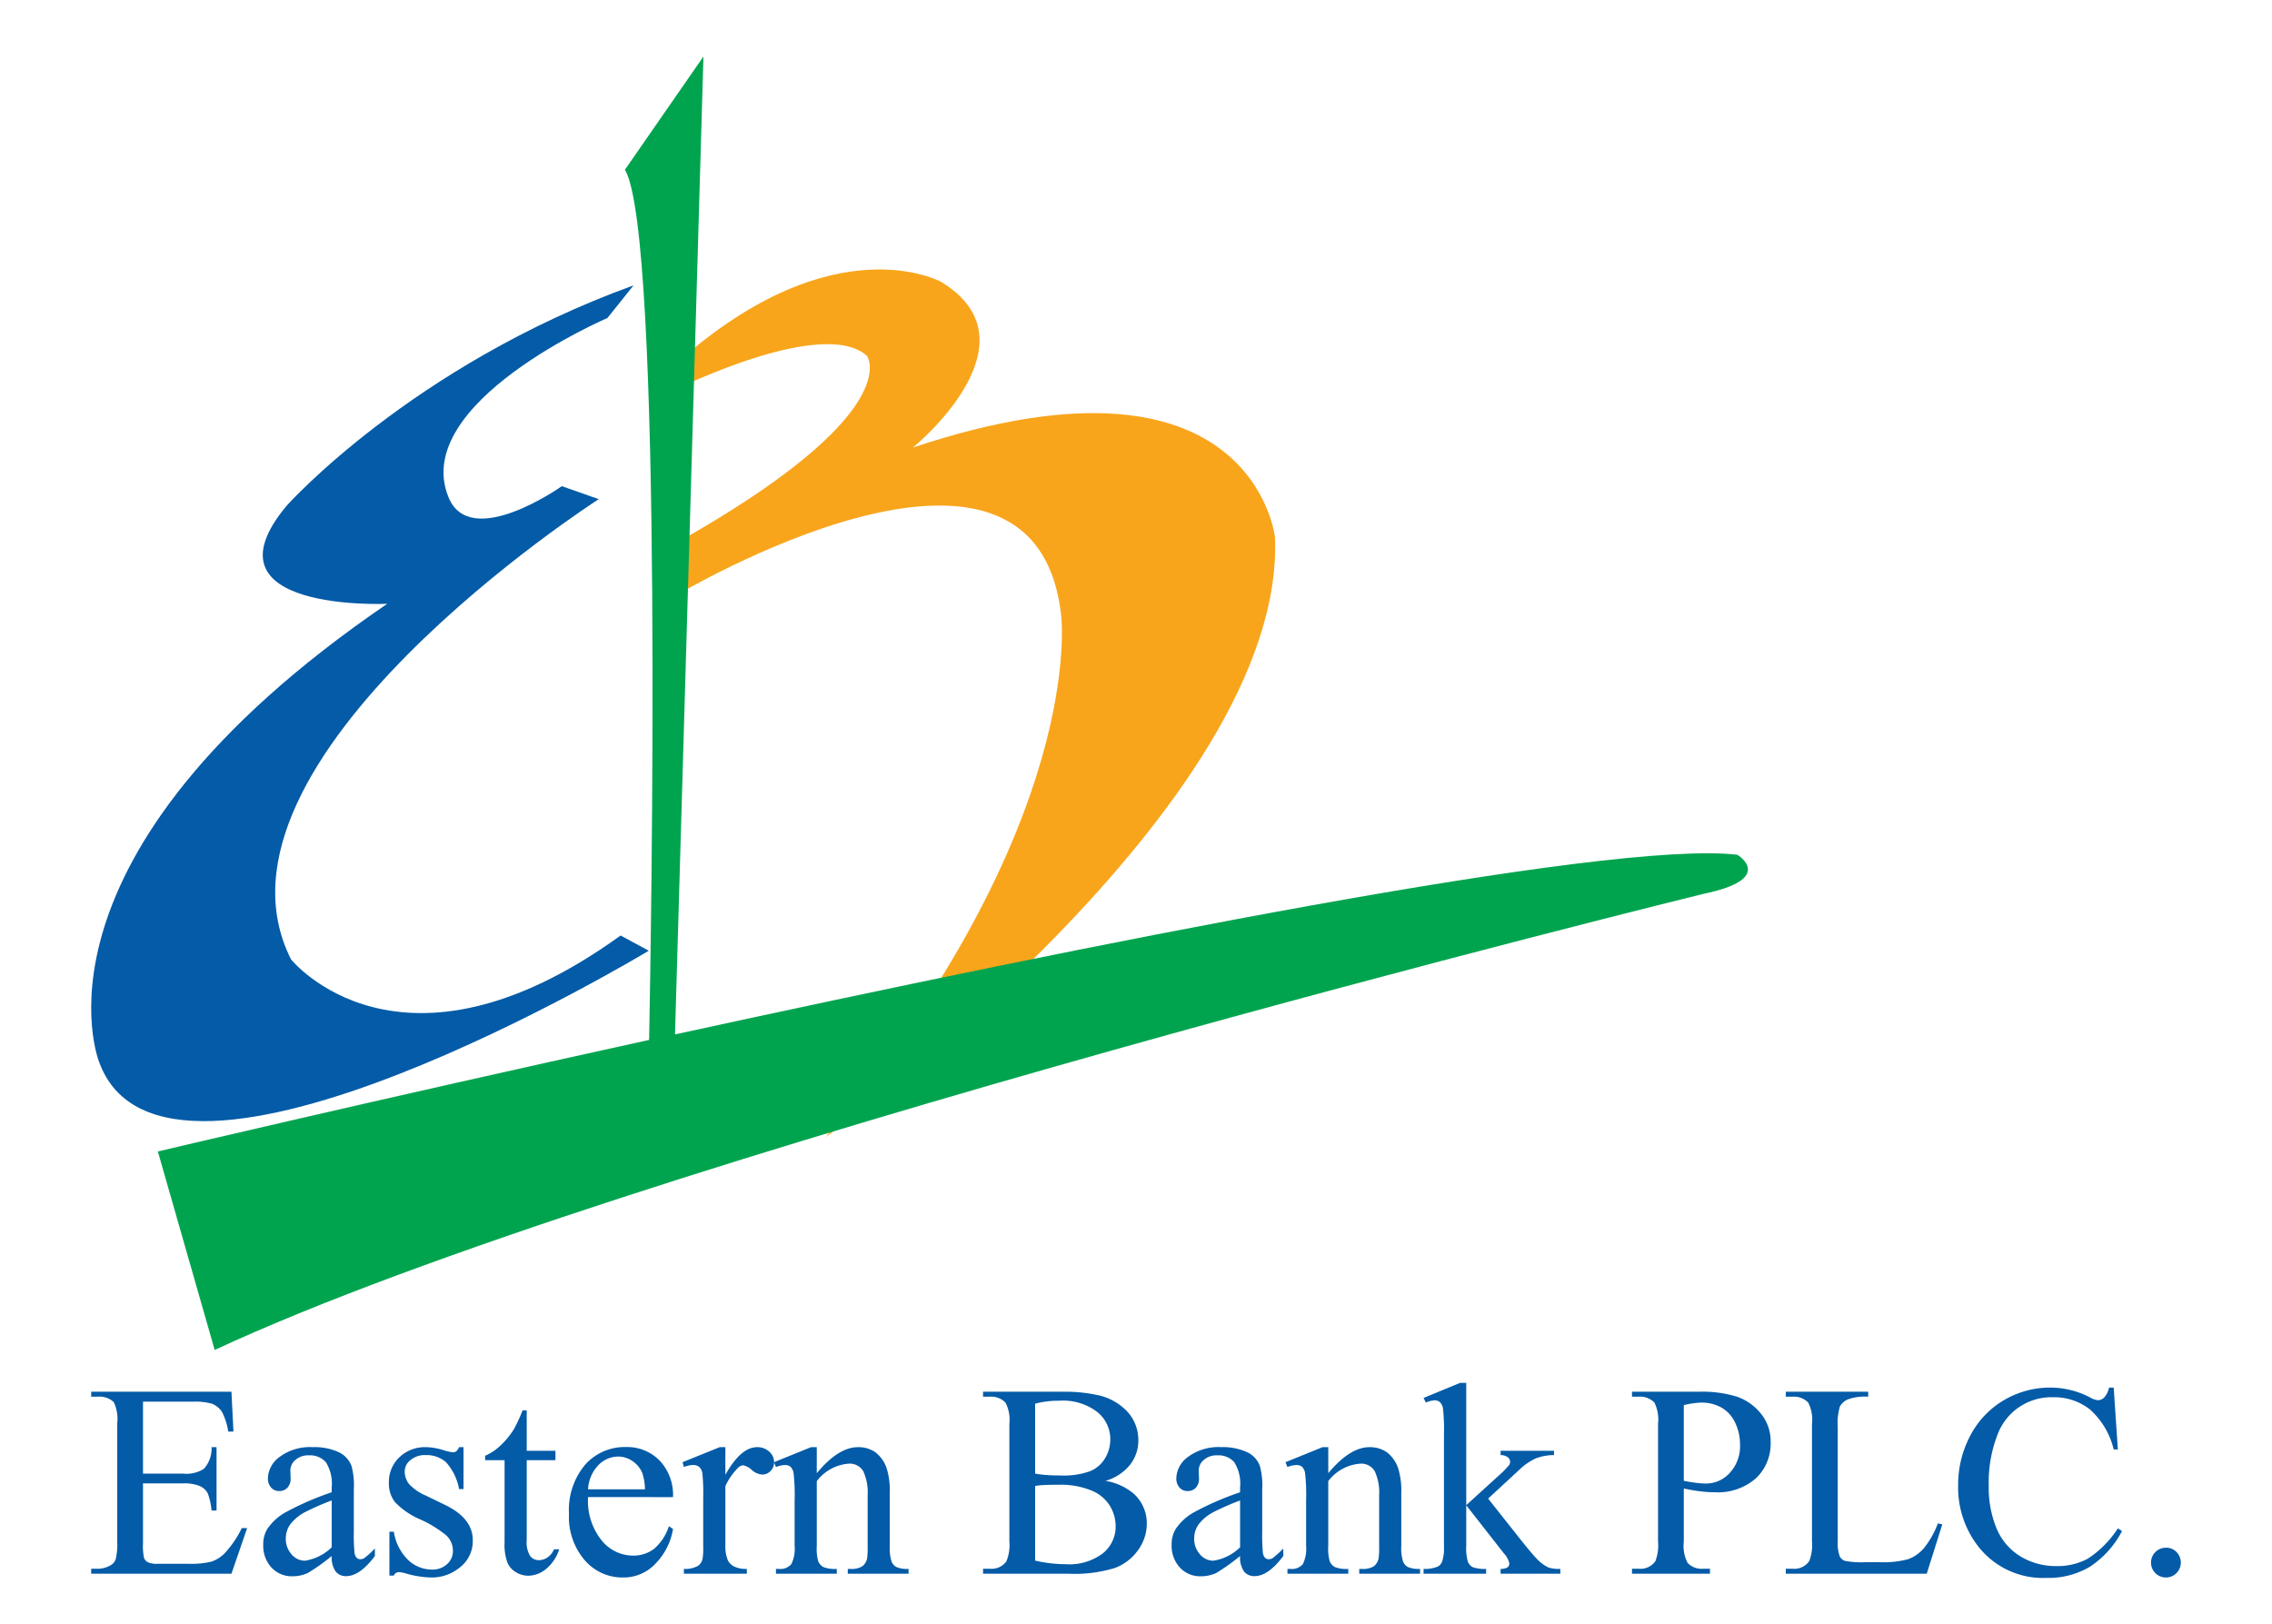 <svg xmlns="http://www.w3.org/2000/svg" viewBox="0 0 252 180.089"><defs><style>.a{fill:#045ba7;}.b{fill:#f8a51c;}.c{fill:#00a44f;}</style></defs><path class="a" d="M71.96,105.451s-53.703,32.432-60.968,12.334c0,0-9.196-22.724,31.954-50.812,0,0-21.056.973-11.15-10.883,0,0,13.799-15.49,38.476-24.44L67.374,35.271S45.527,44.644,49.729,55.114C52.138,61.155,62.315,53.924,62.315,53.924l4.095,1.439s-45.247,29.032-34.128,51.054c0,0,12.086,15.015,36.553-2.653l3.125,1.687Z"/><path class="b" d="M75.105,40.217c-.391.344,0,2.908,0,2.908s16.208-8.012,21.054-3.652c0,0,4.606,6.299-21.29,20.83v5.809s39.964-23.974,42.833,2.177c0,0,2.926,22.973-26.116,57.828,0,0,51.069-36.775,49.828-66.532,0,0-2.425-22.519-40.151-9.949,0,0,14.271-11.593,3.129-18.367,0,0-11.837-6.572-29.286,8.948Z"/><path class="c" d="M78.023,6.267l-3.154,108.467c45.449-9.911,103.623-21.62,117.836-19.925,0,0,4.387,2.665-3.837,4.352,0,0-119.322,29.292-165.057,50.574L17.509,127.717s24.053-5.693,54.488-12.373c.195-10.195,1.615-89.486-2.686-96.514L78.023,6.267Z"/><path class="a" d="M15.861,155.469v7.979h4.436a3.616,3.616,0,0,0,2.307-.521,3.353,3.353,0,0,0,.863-2.412h.551v7.027h-.551a7.683,7.683,0,0,0-.417-1.891,1.864,1.864,0,0,0-.878-.819,4.484,4.484,0,0,0-1.876-.298H15.861v6.654a6.198,6.198,0,0,0,.119,1.631.933.933,0,0,0,.417.46,2.505,2.505,0,0,0,1.131.172h3.424a9.276,9.276,0,0,0,2.486-.238,3.708,3.708,0,0,0,1.489-.938,11.455,11.455,0,0,0,1.891-2.784h.595l-1.742,5.061H10.114V174.003h.715a2.831,2.831,0,0,0,1.355-.342,1.251,1.251,0,0,0,.647-.715,6.996,6.996,0,0,0,.172-1.95V157.881a4.341,4.341,0,0,0-.387-2.367,2.306,2.306,0,0,0-1.786-.595h-.715v-.551H25.671l.223,4.421h-.581a6.927,6.927,0,0,0-.693-2.188,2.367,2.367,0,0,0-1.123-.908,6.743,6.743,0,0,0-2.099-.223Z"/><path class="a" d="M36.791,172.589a22.473,22.473,0,0,1-2.635,1.876,4.026,4.026,0,0,1-1.712.372,3.072,3.072,0,0,1-2.331-.968,3.559,3.559,0,0,1-.915-2.546,3.242,3.242,0,0,1,.447-1.727,5.903,5.903,0,0,1,2.122-1.906,32.914,32.914,0,0,1,5.023-2.173v-.536a4.457,4.457,0,0,0-.647-2.799,2.342,2.342,0,0,0-1.884-.759,2.115,2.115,0,0,0-1.489.506,1.523,1.523,0,0,0-.566,1.161l.03.863a1.492,1.492,0,0,1-.349,1.057,1.203,1.203,0,0,1-.916.372,1.155,1.155,0,0,1-.9-.387,1.51,1.51,0,0,1-.351-1.057,3.046,3.046,0,0,1,1.31-2.352,5.657,5.657,0,0,1,3.677-1.072,6.378,6.378,0,0,1,2.977.61,2.806,2.806,0,0,1,1.295,1.444,8.137,8.137,0,0,1,.268,2.62v4.63a21.165,21.165,0,0,0,.074,2.388.99.99,0,0,0,.246.589.578.578,0,0,0,.394.149.812.812,0,0,0,.417-.104,9.3,9.3,0,0,0,1.206-1.087v.834q-1.667,2.233-3.186,2.233a1.448,1.448,0,0,1-1.161-.506A2.734,2.734,0,0,1,36.791,172.589Zm0-.968v-5.195a29.395,29.395,0,0,0-2.903,1.265,5.013,5.013,0,0,0-1.682,1.37A2.647,2.647,0,0,0,31.7,170.624a2.553,2.553,0,0,0,.64,1.78,1.939,1.939,0,0,0,1.474.706A5.401,5.401,0,0,0,36.791,171.621Z"/><path class="a" d="M51.41,160.516v4.645H50.919a6.049,6.049,0,0,0-1.451-2.977,3.269,3.269,0,0,0-2.256-.789,2.489,2.489,0,0,0-1.682.551,1.598,1.598,0,0,0-.64,1.221,2.217,2.217,0,0,0,.476,1.429,5.298,5.298,0,0,0,1.876,1.295l2.173,1.057q3.022,1.474,3.022,3.885a3.67,3.67,0,0,1-1.408,3.001,4.881,4.881,0,0,1-3.148,1.138,10.829,10.829,0,0,1-2.858-.447,2.905,2.905,0,0,0-.804-.149.592.592,0,0,0-.536.387h-.491v-4.868h.491a5.541,5.541,0,0,0,1.593,3.141,3.844,3.844,0,0,0,2.635,1.057,2.358,2.358,0,0,0,1.676-.604,1.913,1.913,0,0,0,.647-1.451,2.31,2.31,0,0,0-.723-1.727,12.6,12.6,0,0,0-2.88-1.772,8.535,8.535,0,0,1-2.828-1.935,3.353,3.353,0,0,1-.67-2.144,3.776,3.776,0,0,1,1.155-2.814,4.078,4.078,0,0,1,2.984-1.131,7.015,7.015,0,0,1,1.95.342,4.606,4.606,0,0,0,1.012.223.593.593,0,0,0,.372-.104,1.429,1.429,0,0,0,.313-.461Z"/><path class="a" d="M58.422,156.437v4.481h3.186v1.042H58.422v8.843a2.956,2.956,0,0,0,.38,1.786,1.202,1.202,0,0,0,.974.461,1.694,1.694,0,0,0,.953-.306,1.952,1.952,0,0,0,.715-.9h.581a4.682,4.682,0,0,1-1.474,2.197,3.189,3.189,0,0,1-1.965.736,2.657,2.657,0,0,1-1.34-.379,2.299,2.299,0,0,1-.968-1.088,5.695,5.695,0,0,1-.313-2.18v-9.17H53.807v-.491a5.621,5.621,0,0,0,1.674-1.11,8.774,8.774,0,0,0,1.527-1.853,16.674,16.674,0,0,0,.953-2.069Z"/><path class="a" d="M65.225,166.053a7.004,7.004,0,0,0,1.474,4.764,4.494,4.494,0,0,0,3.498,1.727,3.801,3.801,0,0,0,2.329-.736,5.451,5.451,0,0,0,1.661-2.524l.461.298a7.107,7.107,0,0,1-1.816,3.715,4.854,4.854,0,0,1-3.766,1.674,5.495,5.495,0,0,1-4.205-1.912,7.323,7.323,0,0,1-1.75-5.144,7.774,7.774,0,0,1,1.793-5.455,5.853,5.853,0,0,1,4.504-1.958,5.035,5.035,0,0,1,3.766,1.512,5.538,5.538,0,0,1,1.474,4.041Zm0-.863h6.312a5.835,5.835,0,0,0-.313-1.846,2.947,2.947,0,0,0-1.11-1.31,2.79,2.79,0,0,0-1.54-.476,3.067,3.067,0,0,0-2.212.961A4.16,4.16,0,0,0,65.225,165.19Z"/><path class="a" d="M80.454,160.516v3.067q1.712-3.067,3.513-3.067a1.917,1.917,0,0,1,1.355.498,1.538,1.538,0,0,1,.536,1.155,1.363,1.363,0,0,1-.387.983,1.237,1.237,0,0,1-.923.402,1.964,1.964,0,0,1-1.169-.514,1.932,1.932,0,0,0-.959-.513.886.886,0,0,0-.581.298,7.163,7.163,0,0,0-1.384,2.01V171.368a4.046,4.046,0,0,0,.283,1.712,1.542,1.542,0,0,0,.685.67,3.008,3.008,0,0,0,1.414.268v.536H75.854v-.536a2.899,2.899,0,0,0,1.548-.328,1.271,1.271,0,0,0,.521-.759,7.658,7.658,0,0,0,.074-1.444v-5.285a21.923,21.923,0,0,0-.098-2.837,1.113,1.113,0,0,0-.357-.662,1.001,1.001,0,0,0-.647-.208,2.944,2.944,0,0,0-1.042.223l-.149-.536,4.124-1.667Z"/><path class="a" d="M90.592,163.404q2.397-2.888,4.57-2.888a3.294,3.294,0,0,1,1.92.557,3.75,3.75,0,0,1,1.28,1.839,8.505,8.505,0,0,1,.328,2.739v5.821a4.905,4.905,0,0,0,.208,1.757,1.221,1.221,0,0,0,.528.581,2.999,2.999,0,0,0,1.348.208v.536H94.031v-.536h.283a2.249,2.249,0,0,0,1.332-.291,1.506,1.506,0,0,0,.529-.855,8.699,8.699,0,0,0,.06-1.399v-5.583a5.699,5.699,0,0,0-.483-2.703,1.733,1.733,0,0,0-1.631-.84,4.908,4.908,0,0,0-3.528,1.935v7.19a5.139,5.139,0,0,0,.164,1.712,1.366,1.366,0,0,0,.572.632,3.522,3.522,0,0,0,1.482.202v.536H86.066v-.536h.298a1.602,1.602,0,0,0,1.408-.529,3.867,3.867,0,0,0,.364-2.016v-5.061a21.648,21.648,0,0,0-.112-2.992,1.282,1.282,0,0,0-.341-.729.936.936,0,0,0-.619-.194,2.861,2.861,0,0,0-.997.223l-.223-.536,4.109-1.667h.64Z"/><path class="a" d="M122.613,164.252a6.478,6.478,0,0,1,3.141,1.429,4.439,4.439,0,0,1,1.444,3.35,4.982,4.982,0,0,1-.953,2.88,5.442,5.442,0,0,1-2.613,2.011,15.153,15.153,0,0,1-5.068.632h-9.527V174.003h.759a2.042,2.042,0,0,0,1.816-.804,4.64,4.64,0,0,0,.342-2.218V157.94a4.09,4.09,0,0,0-.432-2.367,2.187,2.187,0,0,0-1.727-.655h-.759v-.551h8.724a17.229,17.229,0,0,1,3.915.357,6.277,6.277,0,0,1,3.409,1.899,4.65,4.65,0,0,1,1.176,3.133,4.33,4.33,0,0,1-.923,2.716A5.403,5.403,0,0,1,122.613,164.252Zm-7.801-.804a10.907,10.907,0,0,0,1.257.155c.471.036.991.053,1.556.053a8.654,8.654,0,0,0,3.267-.47,3.487,3.487,0,0,0,1.676-1.436,4.033,4.033,0,0,0,.581-2.114,3.861,3.861,0,0,0-1.444-3.022,6.263,6.263,0,0,0-4.213-1.25,10.111,10.111,0,0,0-2.68.328Zm0,9.647a15.002,15.002,0,0,0,3.409.402,6.144,6.144,0,0,0,4.109-1.212,3.801,3.801,0,0,0,1.414-3.001,4.397,4.397,0,0,0-.64-2.263,4.289,4.289,0,0,0-2.084-1.712,9.001,9.001,0,0,0-3.573-.625q-.923,0-1.578.03a8.039,8.039,0,0,0-1.057.104Z"/><path class="a" d="M137.545,172.589a22.474,22.474,0,0,1-2.635,1.876,4.026,4.026,0,0,1-1.712.372,3.072,3.072,0,0,1-2.331-.968,3.559,3.559,0,0,1-.915-2.546,3.242,3.242,0,0,1,.447-1.727,5.903,5.903,0,0,1,2.122-1.906,32.913,32.913,0,0,1,5.023-2.173v-.536a4.457,4.457,0,0,0-.647-2.799,2.342,2.342,0,0,0-1.884-.759,2.115,2.115,0,0,0-1.489.506,1.523,1.523,0,0,0-.566,1.161l.03.863a1.492,1.492,0,0,1-.349,1.057,1.203,1.203,0,0,1-.916.372,1.155,1.155,0,0,1-.9-.387,1.51,1.51,0,0,1-.351-1.057,3.046,3.046,0,0,1,1.31-2.352,5.657,5.657,0,0,1,3.677-1.072,6.378,6.378,0,0,1,2.977.61,2.806,2.806,0,0,1,1.295,1.444,8.137,8.137,0,0,1,.268,2.62v4.63a21.165,21.165,0,0,0,.074,2.388.99.99,0,0,0,.246.589.578.578,0,0,0,.394.149.812.812,0,0,0,.417-.104,9.3,9.3,0,0,0,1.206-1.087v.834q-1.667,2.233-3.186,2.233a1.448,1.448,0,0,1-1.161-.506A2.734,2.734,0,0,1,137.545,172.589Zm0-.968v-5.195a29.396,29.396,0,0,0-2.903,1.265,5.014,5.014,0,0,0-1.682,1.37,2.647,2.647,0,0,0-.506,1.563,2.553,2.553,0,0,0,.64,1.78,1.939,1.939,0,0,0,1.474.706A5.401,5.401,0,0,0,137.545,171.621Z"/><path class="a" d="M147.325,163.404q2.397-2.888,4.57-2.888a3.294,3.294,0,0,1,1.92.557,3.75,3.75,0,0,1,1.28,1.839,8.505,8.505,0,0,1,.328,2.739v5.821a4.905,4.905,0,0,0,.208,1.757,1.221,1.221,0,0,0,.528.581,2.999,2.999,0,0,0,1.348.208v.536h-6.744v-.536h.283a2.249,2.249,0,0,0,1.332-.291,1.506,1.506,0,0,0,.529-.855,8.699,8.699,0,0,0,.06-1.399v-5.583a5.699,5.699,0,0,0-.483-2.703,1.733,1.733,0,0,0-1.631-.84,4.908,4.908,0,0,0-3.528,1.935v7.19a5.139,5.139,0,0,0,.164,1.712,1.366,1.366,0,0,0,.572.632,3.522,3.522,0,0,0,1.482.202v.536h-6.744v-.536h.298a1.602,1.602,0,0,0,1.408-.529,3.867,3.867,0,0,0,.364-2.016v-5.061a21.648,21.648,0,0,0-.112-2.992,1.282,1.282,0,0,0-.341-.729.936.936,0,0,0-.619-.194,2.861,2.861,0,0,0-.997.223l-.223-.536,4.109-1.667h.64Z"/><path class="a" d="M162.629,153.385v13.562l3.469-3.156a11.618,11.618,0,0,0,1.28-1.28.64.64,0,0,0,.119-.357.671.671,0,0,0-.245-.514,1.351,1.351,0,0,0-.812-.245v-.476h5.925v.476a5.611,5.611,0,0,0-2.033.372,6.562,6.562,0,0,0-1.778,1.221l-3.498,3.23,3.498,4.421q1.459,1.831,1.965,2.322a4.04,4.04,0,0,0,1.25.908,3.893,3.893,0,0,0,1.295.149v.536h-6.625v-.536a1.364,1.364,0,0,0,.766-.172.517.517,0,0,0,.202-.438,2.292,2.292,0,0,0-.595-1.102l-4.183-5.344v4.526a5.093,5.093,0,0,0,.187,1.742,1.176,1.176,0,0,0,.528.595,3.991,3.991,0,0,0,1.489.194v.536h-6.937v-.536a3.723,3.723,0,0,0,1.563-.253,1.075,1.075,0,0,0,.476-.506,4.516,4.516,0,0,0,.223-1.697V159.146a22.242,22.242,0,0,0-.104-2.896,1.248,1.248,0,0,0-.342-.728.929.929,0,0,0-.625-.202,2.814,2.814,0,0,0-.938.253l-.253-.521,4.049-1.667Z"/><path class="a" d="M186.76,165.101V170.981a4.122,4.122,0,0,0,.417,2.367,2.14,2.14,0,0,0,1.712.655h.774v.551h-8.649V174.003h.759a2.03,2.03,0,0,0,1.831-.834,4.91,4.91,0,0,0,.298-2.188V157.94a4.25,4.25,0,0,0-.402-2.367,2.187,2.187,0,0,0-1.727-.655h-.759v-.551h7.399a13.063,13.063,0,0,1,4.272.559,5.866,5.866,0,0,1,2.635,1.882,4.84,4.84,0,0,1,1.072,3.141,5.298,5.298,0,0,1-1.629,4.019,6.432,6.432,0,0,1-4.608,1.548,12.999,12.999,0,0,1-1.578-.104Q187.728,165.309,186.76,165.101Zm0-.849q.789.149,1.399.223a8.811,8.811,0,0,0,1.042.074,3.545,3.545,0,0,0,2.673-1.198,4.363,4.363,0,0,0,1.123-3.105,5.578,5.578,0,0,0-.536-2.433,3.713,3.713,0,0,0-1.518-1.684,4.456,4.456,0,0,0-2.233-.557,8.81,8.81,0,0,0-1.95.283Z"/><path class="a" d="M214.941,168.971l.491.104-1.727,5.478H198.074V174.003h.759a2.03,2.03,0,0,0,1.831-.834,4.806,4.806,0,0,0,.313-2.203V157.94a4.167,4.167,0,0,0-.417-2.367,2.187,2.187,0,0,0-1.727-.655h-.759v-.551h9.14v.551a5.567,5.567,0,0,0-2.255.298,1.816,1.816,0,0,0-.887.789,6.495,6.495,0,0,0-.238,2.278v12.683a4.126,4.126,0,0,0,.238,1.697,1.064,1.064,0,0,0,.551.461,9.664,9.664,0,0,0,2.322.149h1.474a10.678,10.678,0,0,0,3.26-.342,4.259,4.259,0,0,0,1.712-1.212A9.975,9.975,0,0,0,214.941,168.971Z"/><path class="a" d="M234.442,153.906l.461,6.863h-.461a8.637,8.637,0,0,0-2.635-4.436,6.418,6.418,0,0,0-4.109-1.355,6.371,6.371,0,0,0-6.186,4.272,14.489,14.489,0,0,0-.93,5.553,11.791,11.791,0,0,0,.878,4.749,6.589,6.589,0,0,0,2.642,3.082,7.607,7.607,0,0,0,4.028,1.072,6.968,6.968,0,0,0,3.469-.842,11.407,11.407,0,0,0,3.305-3.341l.461.298a10.599,10.599,0,0,1-3.543,3.945,8.968,8.968,0,0,1-4.808,1.25,9.102,9.102,0,0,1-7.771-3.722,10.641,10.641,0,0,1-2.054-6.52,11.579,11.579,0,0,1,1.355-5.553,9.805,9.805,0,0,1,3.73-3.923,10.083,10.083,0,0,1,5.187-1.391,9.508,9.508,0,0,1,4.317,1.072,2.342,2.342,0,0,0,.893.328.983.983,0,0,0,.7-.283,2.32,2.32,0,0,0,.551-1.117Z"/><path class="a" d="M240.233,171.666a1.591,1.591,0,0,1,1.176.483,1.657,1.657,0,0,1-1.176,2.822,1.652,1.652,0,1,1,0-3.305Z"/></svg>